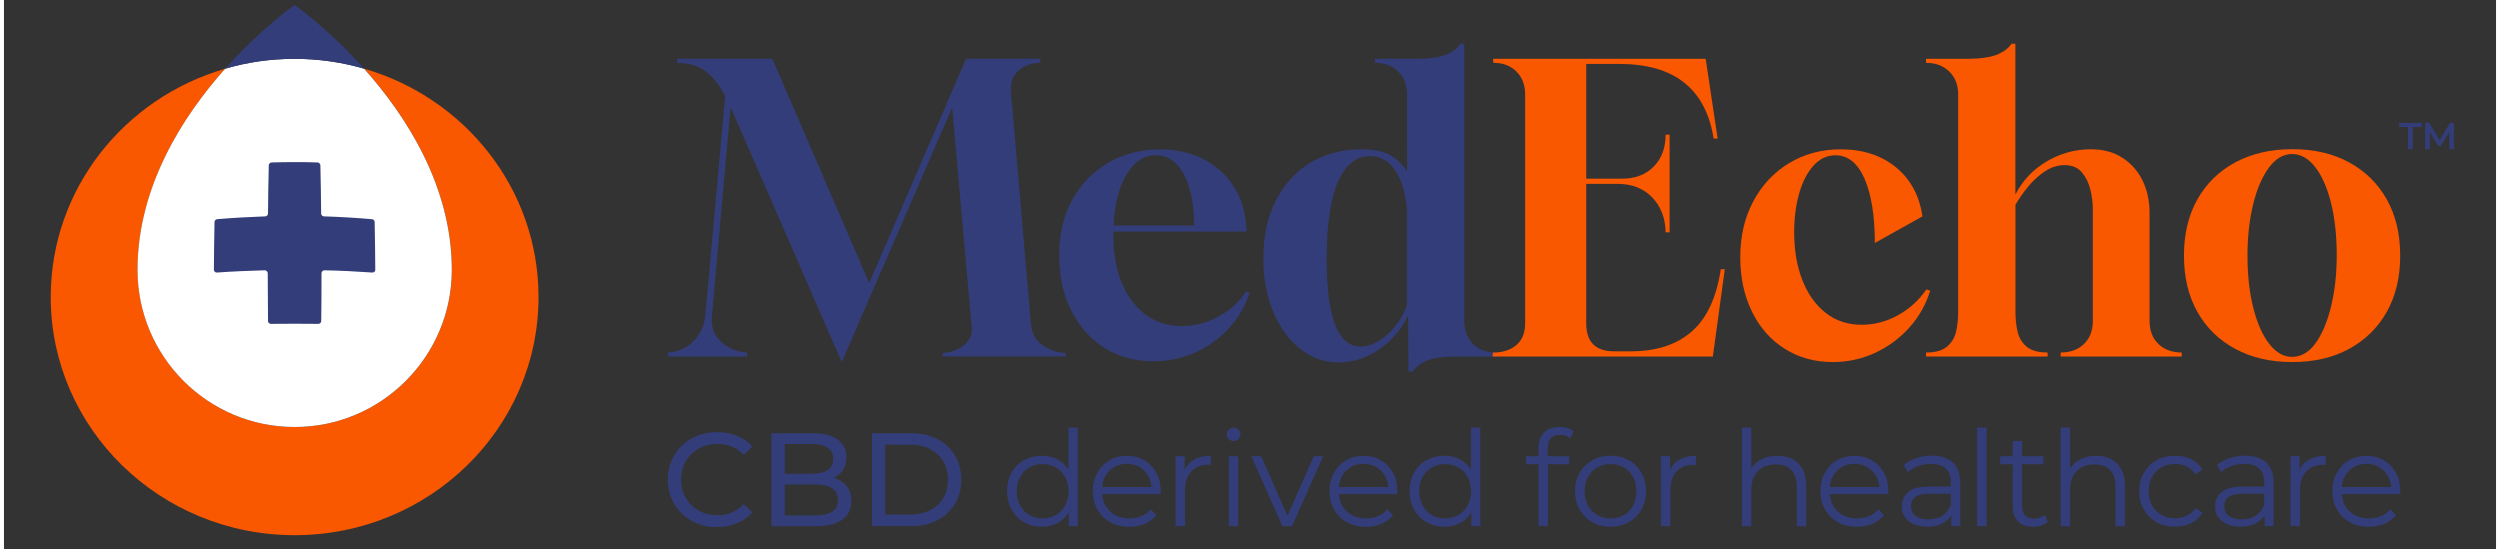 <?xml version="1.0" encoding="utf-8"?>
<!-- Generator: Adobe Illustrator 28.1.0, SVG Export Plug-In . SVG Version: 6.00 Build 0)  -->
<svg width="355" height="78" version="1.1" id="Layer_1" xmlns="http://www.w3.org/2000/svg" xmlns:xlink="http://www.w3.org/1999/xlink" x="0px" y="0px"
	 viewBox="0 0 354.96 78.24" style="enable-background:new 0 0 354.96 78.24;" xml:space="preserve">
<rect x="0" y="0" width="354.96" height="78.24" fill="#333333" stroke="none"/>
<style type="text/css">
	.st0{clip-path:url(#SVGID_00000124858284370790096580000017807452296669812871_);}
	.st1{fill:#F95700;}
	.st2{fill:#FFFFFF;}
	.st3{fill:#333D79;}
</style>
<g>
	<defs>
		<rect id="SVGID_1_" width="354.96" height="78.24"/>
	</defs>
	<clipPath id="SVGID_00000106829225161518143220000009767690203883679131_">
		<use xlink:href="#SVGID_1_"  style="overflow:visible;"/>
	</clipPath>
	<g style="clip-path:url(#SVGID_00000106829225161518143220000009767690203883679131_);">
		<g>
			<g>
				<g>
					<path class="st1" d="M76.14,42.31c0,18.73-15.55,33.92-34.74,33.92S6.66,61.04,6.66,42.31c0-15.38,10.48-28.37,24.85-32.52
						c-5.98,6.72-12.48,16.74-12.48,28.64c0,12.36,10.01,22.39,22.38,22.39c12.36,0,22.39-10.03,22.39-22.39
						c0-11.89-6.5-21.92-12.48-28.64C65.67,13.95,76.14,26.93,76.14,42.31z"/>
				</g>
				<g>
					<path class="st2" d="M63.79,38.43c0,12.36-10.03,22.39-22.39,22.39c-12.36,0-22.38-10.03-22.38-22.39
						c0-11.89,6.5-21.92,12.48-28.64c3.13-0.93,6.45-1.41,9.89-1.41c3.44,0,6.76,0.49,9.91,1.41
						C57.29,16.51,63.79,26.53,63.79,38.43z"/>
				</g>
			</g>
			<g>
				<path class="st3" d="M52.46,38.82c-2.22-0.16-4.49-0.27-6.8-0.32c-0.23-0.01-0.43,0.19-0.43,0.42c0,2.3-0.01,4.57-0.04,6.8
					c0,0.23-0.19,0.41-0.42,0.41c-1.11-0.01-2.24-0.02-3.38-0.02c-1.12,0-2.25,0.01-3.36,0.02c-0.23,0-0.42-0.18-0.42-0.41
					c-0.02-2.23-0.04-4.5-0.04-6.8c0-0.23-0.2-0.43-0.43-0.42c-2.31,0.06-4.58,0.16-6.8,0.32c-0.24,0.02-0.44-0.17-0.44-0.41
					c0.01-1.23,0.04-4.75,0.09-6.79c0.01-0.21,0.17-0.38,0.38-0.4c2.24-0.19,4.52-0.32,6.84-0.4c0.22-0.01,0.4-0.19,0.4-0.41
					c0.02-2.34,0.05-4.63,0.11-6.86c0.01-0.22,0.18-0.4,0.4-0.41c1.08-0.03,2.16-0.05,3.26-0.05c1.1,0,2.19,0.01,3.28,0.05
					c0.22,0.01,0.4,0.19,0.41,0.41c0.05,2.23,0.09,4.53,0.11,6.86c0,0.22,0.18,0.41,0.4,0.41c2.32,0.07,4.61,0.21,6.84,0.4
					c0.21,0.02,0.38,0.19,0.38,0.4c0.05,2.04,0.08,5.56,0.09,6.79C52.9,38.65,52.7,38.84,52.46,38.82z"/>
			</g>
			<g>
				<path class="st3" d="M51.3,9.79c-3.15-0.93-6.47-1.41-9.91-1.41c-3.44,0-6.76,0.49-9.89,1.41c5.15-5.76,9.89-9.09,9.89-9.09
					S46.16,4.02,51.3,9.79z"/>
			</g>
		</g>
		<g>
			<g>
				<g>
					<g>
						<g>
							<g>
								<path class="st3" d="M119.33,51.57L103.5,15.28l-2.66,29.73c-0.15,1.51,0.28,2.73,1.3,3.67c1.02,0.94,2.26,1.45,3.73,1.53
									v0.57H94.57v-0.57c1.43-0.07,2.64-0.6,3.62-1.58c0.98-0.98,1.54-2.2,1.7-3.67l2.83-31.26c-0.72-1.47-1.61-2.63-2.69-3.47
									c-1.07-0.85-2.46-1.27-4.15-1.27V8.38h13.57l13.79,31.94l13.79-31.94h10.57v0.57c-1.21,0-2.22,0.36-3.05,1.07
									c-0.83,0.72-1.21,1.7-1.13,2.94l2.88,33.46c0.19,1.28,0.8,2.24,1.84,2.88c1.04,0.64,2.06,0.96,3.08,0.96v0.51h-17.52v-0.51
									c0.64,0,1.3-0.15,1.98-0.45c0.68-0.3,1.23-0.74,1.67-1.3c0.43-0.56,0.59-1.22,0.48-1.98l-2.77-31.2L119.33,51.57z"/>
							</g>
						</g>
					</g>
					<g>
						<g>
							<g>
								<path class="st3" d="M163.65,51.46c-2.6,0-4.91-0.64-6.93-1.92c-2.01-1.28-3.59-3.06-4.72-5.34
									c-1.13-2.28-1.7-4.89-1.7-7.83c0-3.01,0.62-5.65,1.87-7.91c1.24-2.26,2.95-4.02,5.12-5.28c2.17-1.26,4.63-1.9,7.38-1.9
									c2.3,0,4.34,0.45,6.13,1.36c1.79,0.91,3.22,2.18,4.3,3.82c1.08,1.64,1.69,3.53,1.84,5.68l0.06,0.85h-19v0.28
									c0,4,0.88,7.19,2.66,9.58c1.77,2.39,4.15,3.59,7.12,3.59c1.81,0,3.53-0.44,5.17-1.33c1.64-0.88,2.97-2.08,3.98-3.59
									l0.51,0.17c-0.64,1.92-1.64,3.62-2.99,5.09s-2.96,2.62-4.81,3.45C167.79,51.04,165.8,51.46,163.65,51.46z M158.05,32.12
									h11.47c0-2.98-0.48-5.39-1.44-7.23c-0.96-1.85-2.31-2.77-4.04-2.77c-1.66,0-3.03,0.91-4.13,2.71
									C158.82,26.64,158.2,29.07,158.05,32.12z"/>
							</g>
						</g>
					</g>
					<g>
						<g>
							<g>
								<path class="st3" d="M200.05,52.92L200,44.9c-0.91,1.96-2.26,3.57-4.07,4.83c-1.81,1.26-3.75,1.89-5.82,1.89
									c-2.04,0-3.86-0.64-5.48-1.92c-1.62-1.28-2.9-3.04-3.84-5.29c-0.94-2.24-1.41-4.78-1.41-7.6c0-3.17,0.59-5.92,1.78-8.25
									c1.19-2.34,2.84-4.13,4.95-5.4c2.11-1.26,4.54-1.9,7.29-1.9c1.54,0,2.81,0.24,3.79,0.71c0.98,0.47,1.87,1.27,2.66,2.4V13.47
									c0-1.36-0.42-2.45-1.27-3.28c-0.85-0.83-1.95-1.24-3.31-1.24V8.38h5.77c1.88,0,3.32-0.19,4.3-0.56
									c0.98-0.38,1.68-0.91,2.09-1.58h0.57v39.46c0,1.36,0.41,2.45,1.24,3.28c0.83,0.83,1.94,1.24,3.33,1.24v0.57h-5.76
									c-1.66,0-2.97,0.17-3.93,0.51c-0.96,0.34-1.71,0.88-2.23,1.64H200.05z M193.21,49.36c0.87,0,1.74-0.27,2.63-0.82
									c0.89-0.55,1.69-1.27,2.4-2.18c0.72-0.9,1.24-1.87,1.58-2.88V29.69c-0.19-2.26-0.74-4.07-1.67-5.43
									c-0.93-1.35-2.12-2.03-3.59-2.03c-1.96,0-3.49,1.24-4.58,3.73c-1.06,2.49-1.58,6.16-1.58,11.02
									C188.41,45.24,190.01,49.36,193.21,49.36z"/>
							</g>
						</g>
					</g>
					<g>
						<g>
							<g>
								<path class="st1" d="M212.03,50.78l0.06-0.57h0.06c1.36,0,2.45-0.36,3.28-1.07c0.83-0.72,1.24-1.75,1.24-3.11V13.47
									c0-1.36-0.41-2.45-1.24-3.28c-0.83-0.83-1.92-1.24-3.28-1.24l-0.06-0.57h30.3l1.7,11.36h-0.57
									c-1.13-7.08-5.6-10.63-13.4-10.63h-4.75v16.34h5.09c1.88,0,3.39-0.57,4.52-1.72c1.13-1.15,1.7-2.67,1.7-4.55h0.57v13.91
									h-0.57c-0.04-2.04-0.68-3.69-1.92-4.98c-1.24-1.28-2.88-1.92-4.92-1.92h-4.47v19.84c0,2.68,1.32,4.01,3.96,4.01h2.37
									c3.66,0,6.56-0.94,8.71-2.83c2.15-1.88,3.52-4.84,4.13-8.87h0.57l-1.7,12.44H212.03z"/>
							</g>
						</g>
					</g>
					<g>
						<g>
							<g>
								<path class="st1" d="M260.48,51.57c-2.56,0-4.84-0.63-6.84-1.89c-2-1.26-3.55-3.02-4.66-5.29
									c-1.11-2.26-1.67-4.84-1.67-7.74c0-3.01,0.62-5.68,1.87-8c1.24-2.32,2.95-4.13,5.12-5.43c2.17-1.3,4.61-1.95,7.32-1.95
									c3.17,0,5.79,0.86,7.88,2.57c2.09,1.72,3.34,4.04,3.76,6.98l-6.78,3.79c0-3.84-0.49-6.89-1.47-9.16
									c-0.98-2.22-2.35-3.33-4.13-3.33c-1.21,0-2.25,0.49-3.14,1.47c-0.88,0.98-1.56,2.3-2.04,3.96c-0.47,1.66-0.71,3.5-0.71,5.54
									c0,2.6,0.4,4.89,1.19,6.87s1.9,3.53,3.33,4.63c1.43,1.11,3.13,1.67,5.09,1.67c1.81,0,3.53-0.45,5.17-1.36
									c1.64-0.91,2.99-2.13,4.04-3.67l0.56,0.17c-0.64,2.04-1.66,3.82-3.05,5.34c-1.4,1.53-3.03,2.71-4.89,3.56
									C264.58,51.14,262.59,51.57,260.48,51.57z"/>
							</g>
						</g>
					</g>
					<g>
						<g>
							<g>
								<path class="st1" d="M273.77,50.78v-0.57c1.32,0,2.31-0.27,2.97-0.82c0.66-0.55,1.09-1.25,1.3-2.12
									c0.21-0.87,0.31-1.81,0.31-2.83V13.47c0-1.36-0.42-2.45-1.27-3.28c-0.85-0.83-1.95-1.24-3.31-1.24V8.38h5.77
									c1.92,0,3.39-0.21,4.41-0.62c0.94-0.41,1.6-0.92,1.98-1.53h0.57v21.48c1.02-2,2.51-3.57,4.46-4.72
									c1.96-1.15,4.05-1.73,6.28-1.73c1.77,0,3.28,0.41,4.52,1.22c1.24,0.81,2.2,1.89,2.86,3.25c0.66,1.36,0.99,2.88,0.99,4.58
									v15.38c0,1.4,0.42,2.5,1.27,3.31c0.85,0.81,1.95,1.21,3.31,1.21v0.57h-17.24v-0.57c1.36,0,2.46-0.4,3.31-1.21
									c0.85-0.81,1.27-1.91,1.27-3.31V29.75c0-0.83-0.11-1.73-0.34-2.69c-0.22-0.96-0.63-1.79-1.21-2.49
									c-0.58-0.7-1.41-1.05-2.46-1.05c-0.98,0-1.91,0.29-2.8,0.88c-0.88,0.58-1.69,1.31-2.4,2.18c-0.72,0.87-1.32,1.73-1.81,2.6
									v15.26c0,1.02,0.1,1.96,0.31,2.83c0.21,0.87,0.64,1.57,1.3,2.12c0.66,0.55,1.65,0.82,2.97,0.82v0.57H273.77z"/>
							</g>
						</g>
					</g>
					<g>
						<g>
							<g>
								<path class="st1" d="M325.94,51.57c-3.09,0-5.79-0.62-8.11-1.87c-2.32-1.24-4.12-3-5.4-5.26c-1.28-2.26-1.92-4.94-1.92-8.03
									c0-3.09,0.64-5.77,1.92-8.03c1.28-2.26,3.08-4.01,5.4-5.26c2.32-1.24,5.02-1.87,8.11-1.87c3.09,0,5.79,0.62,8.08,1.87
									c2.3,1.24,4.09,3,5.37,5.26c1.28,2.26,1.92,4.94,1.92,8.03c0,3.09-0.64,5.76-1.92,8.03c-1.28,2.26-3.07,4.01-5.37,5.26
									C331.73,50.95,329.03,51.57,325.94,51.57z M325.89,50.83c1.32,0,2.45-0.66,3.39-1.98c0.94-1.32,1.68-3.08,2.2-5.28
									c0.53-2.2,0.79-4.61,0.79-7.21c0-2.83-0.28-5.32-0.82-7.49c-0.55-2.17-1.3-3.86-2.26-5.09c-0.96-1.22-2.05-1.84-3.25-1.84
									c-1.28,0-2.4,0.66-3.36,1.98c-0.96,1.32-1.71,3.07-2.23,5.26c-0.53,2.19-0.79,4.58-0.79,7.18c0,2.87,0.28,5.39,0.85,7.58
									c0.56,2.19,1.33,3.88,2.29,5.09C323.65,50.23,324.72,50.83,325.89,50.83z"/>
							</g>
						</g>
					</g>
				</g>
			</g>
			<g>
				<g>
					<path class="st3" d="M342.41,18.09h-1.24V17.5h3.18v0.59h-1.24v3.16h-0.7V18.09z"/>
				</g>
				<g>
					<path class="st3" d="M348.31,21.25l-0.01-2.48l-1.23,2.05h-0.31l-1.23-2.02v2.45h-0.66V17.5h0.57l1.49,2.48l1.46-2.48h0.57
						l0.01,3.74H348.31z"/>
				</g>
			</g>
		</g>
		<g>
			<g>
				<g>
					<path class="st3" d="M97.98,74.21c-1.07-0.59-1.9-1.39-2.51-2.42c-0.6-1.03-0.91-2.18-0.91-3.47c0-1.29,0.3-2.44,0.91-3.47
						c0.6-1.03,1.44-1.83,2.51-2.42c1.07-0.59,2.27-0.88,3.59-0.88c1.03,0,1.98,0.17,2.84,0.52c0.86,0.35,1.59,0.86,2.19,1.54
						l-1.23,1.19c-1-1.05-2.24-1.57-3.73-1.57c-0.98,0-1.87,0.22-2.67,0.66c-0.79,0.44-1.41,1.05-1.86,1.82
						c-0.45,0.78-0.67,1.64-0.67,2.6c0,0.96,0.22,1.82,0.67,2.6c0.45,0.78,1.07,1.38,1.86,1.82c0.79,0.44,1.68,0.66,2.67,0.66
						c1.47,0,2.72-0.53,3.73-1.59l1.23,1.19c-0.61,0.68-1.34,1.2-2.2,1.55c-0.86,0.35-1.81,0.53-2.85,0.53
						C100.24,75.09,99.05,74.8,97.98,74.21z"/>
				</g>
			</g>
			<g>
				<g>
					<path class="st3" d="M120.04,69.24c0.44,0.56,0.66,1.27,0.66,2.13c0,1.15-0.43,2.03-1.3,2.65c-0.86,0.62-2.12,0.93-3.77,0.93
						h-6.32V61.7h5.94c1.51,0,2.68,0.3,3.51,0.91s1.24,1.44,1.24,2.51c0,0.69-0.16,1.29-0.48,1.8c-0.32,0.5-0.75,0.89-1.3,1.15
						C118.99,68.29,119.59,68.68,120.04,69.24z M111.21,63.24v4.24h3.88c0.97,0,1.72-0.18,2.24-0.54c0.52-0.36,0.78-0.89,0.78-1.58
						c0-0.69-0.26-1.22-0.78-1.58c-0.52-0.36-1.27-0.54-2.24-0.54H111.21z M117.98,72.88c0.54-0.35,0.81-0.91,0.81-1.66
						c0-1.47-1.08-2.21-3.23-2.21h-4.35v4.41h4.35C116.63,73.41,117.43,73.23,117.98,72.88z"/>
				</g>
			</g>
			<g>
				<g>
					<path class="st3" d="M123.63,61.7h5.58c1.4,0,2.64,0.28,3.73,0.83c1.08,0.55,1.92,1.33,2.52,2.34c0.6,1,0.9,2.15,0.9,3.45
						c0,1.3-0.3,2.45-0.9,3.45c-0.6,1-1.44,1.78-2.52,2.34c-1.08,0.55-2.33,0.83-3.73,0.83h-5.58V61.7z M129.09,73.29
						c1.07,0,2.01-0.21,2.83-0.62c0.81-0.42,1.44-1,1.88-1.75c0.44-0.75,0.66-1.62,0.66-2.6s-0.22-1.85-0.66-2.6
						c-0.44-0.75-1.07-1.33-1.88-1.75c-0.81-0.42-1.76-0.62-2.83-0.62h-3.57v9.95H129.09z"/>
				</g>
			</g>
			<g>
				<g>
					<path class="st3" d="M152.96,60.91v14.03h-1.29v-1.97c-0.4,0.67-0.94,1.18-1.6,1.53c-0.66,0.35-1.41,0.53-2.24,0.53
						c-0.93,0-1.78-0.21-2.53-0.64c-0.76-0.43-1.35-1.03-1.78-1.8c-0.43-0.77-0.64-1.65-0.64-2.63c0-0.98,0.21-1.86,0.64-2.63
						c0.43-0.77,1.02-1.36,1.78-1.79c0.76-0.42,1.6-0.63,2.53-0.63c0.81,0,1.53,0.17,2.18,0.5c0.65,0.33,1.18,0.82,1.6,1.47v-5.97
						H152.96z M149.83,73.36c0.56-0.32,1-0.78,1.32-1.37c0.32-0.59,0.48-1.27,0.48-2.02c0-0.76-0.16-1.43-0.48-2.02
						c-0.32-0.59-0.76-1.05-1.32-1.37c-0.56-0.32-1.19-0.48-1.88-0.48c-0.71,0-1.34,0.16-1.9,0.48c-0.56,0.32-1,0.78-1.32,1.37
						c-0.32,0.59-0.48,1.27-0.48,2.02c0,0.76,0.16,1.43,0.48,2.02c0.32,0.59,0.76,1.05,1.32,1.37c0.56,0.32,1.19,0.48,1.9,0.48
						C148.64,73.84,149.27,73.68,149.83,73.36z"/>
				</g>
			</g>
			<g>
				<g>
					<path class="st3" d="M164.74,70.38h-8.32c0.08,1.03,0.47,1.87,1.19,2.51c0.72,0.64,1.63,0.95,2.72,0.95
						c0.62,0,1.18-0.11,1.7-0.33c0.52-0.22,0.96-0.55,1.34-0.97l0.76,0.87c-0.44,0.53-0.99,0.93-1.65,1.21s-1.39,0.42-2.18,0.42
						c-1.02,0-1.93-0.22-2.71-0.65c-0.79-0.43-1.4-1.04-1.84-1.81c-0.44-0.77-0.66-1.64-0.66-2.61c0-0.97,0.21-1.84,0.63-2.61
						c0.42-0.77,1-1.37,1.74-1.8c0.74-0.43,1.57-0.64,2.49-0.64c0.92,0,1.75,0.21,2.48,0.64c0.73,0.43,1.3,1.02,1.72,1.79
						c0.42,0.76,0.62,1.64,0.62,2.62L164.74,70.38z M157.52,66.99c-0.65,0.61-1.02,1.41-1.11,2.39h7.05
						c-0.09-0.98-0.46-1.78-1.11-2.39c-0.65-0.61-1.46-0.92-2.43-0.92C158.98,66.07,158.17,66.38,157.52,66.99z"/>
				</g>
			</g>
			<g>
				<g>
					<path class="st3" d="M169.57,65.43c0.62-0.34,1.4-0.51,2.32-0.51v1.3l-0.32-0.02c-1.05,0-1.87,0.32-2.46,0.96
						c-0.59,0.64-0.89,1.54-0.89,2.7v5.07h-1.34v-9.95h1.29v1.95C168.48,66.27,168.95,65.77,169.57,65.43z"/>
				</g>
			</g>
			<g>
				<g>
					<path class="st3" d="M174.44,62.54c-0.19-0.19-0.28-0.42-0.28-0.68c0-0.25,0.09-0.47,0.28-0.66c0.19-0.19,0.42-0.28,0.7-0.28
						c0.28,0,0.51,0.09,0.7,0.27c0.19,0.18,0.28,0.4,0.28,0.65c0,0.28-0.1,0.51-0.28,0.7c-0.19,0.19-0.42,0.28-0.7,0.28
						C174.86,62.82,174.63,62.73,174.44,62.54z M174.46,64.99h1.34v9.95h-1.34V64.99z"/>
				</g>
			</g>
			<g>
				<g>
					<path class="st3" d="M187.9,64.99l-4.43,9.95h-1.38l-4.41-9.95h1.4l3.73,8.47l3.76-8.47H187.9z"/>
				</g>
			</g>
			<g>
				<g>
					<path class="st3" d="M198.45,70.38h-8.32c0.08,1.03,0.47,1.87,1.19,2.51c0.72,0.64,1.63,0.95,2.72,0.95
						c0.62,0,1.18-0.11,1.7-0.33c0.52-0.22,0.96-0.55,1.34-0.97l0.76,0.87c-0.44,0.53-0.99,0.93-1.65,1.21s-1.39,0.42-2.18,0.42
						c-1.02,0-1.93-0.22-2.71-0.65c-0.79-0.43-1.4-1.04-1.84-1.81c-0.44-0.77-0.66-1.64-0.66-2.61c0-0.97,0.21-1.84,0.63-2.61
						c0.42-0.77,1-1.37,1.74-1.8c0.74-0.43,1.57-0.64,2.49-0.64c0.92,0,1.75,0.21,2.48,0.64c0.73,0.43,1.3,1.02,1.72,1.79
						c0.42,0.76,0.62,1.64,0.62,2.62L198.45,70.38z M191.24,66.99c-0.65,0.61-1.02,1.41-1.11,2.39h7.05
						c-0.09-0.98-0.46-1.78-1.11-2.39c-0.65-0.61-1.46-0.92-2.43-0.92C192.69,66.07,191.89,66.38,191.24,66.99z"/>
				</g>
			</g>
			<g>
				<g>
					<path class="st3" d="M210.29,60.91v14.03H209v-1.97c-0.4,0.67-0.94,1.18-1.6,1.53c-0.66,0.35-1.41,0.53-2.24,0.53
						c-0.93,0-1.78-0.21-2.53-0.64c-0.76-0.43-1.35-1.03-1.78-1.8c-0.43-0.77-0.64-1.65-0.64-2.63c0-0.98,0.21-1.86,0.64-2.63
						c0.43-0.77,1.02-1.36,1.78-1.79c0.76-0.42,1.6-0.63,2.53-0.63c0.81,0,1.53,0.17,2.18,0.5c0.65,0.33,1.18,0.82,1.6,1.47v-5.97
						H210.29z M207.16,73.36c0.56-0.32,1-0.78,1.32-1.37c0.32-0.59,0.48-1.27,0.48-2.02c0-0.76-0.16-1.43-0.48-2.02
						c-0.32-0.59-0.76-1.05-1.32-1.37c-0.56-0.32-1.19-0.48-1.88-0.48c-0.71,0-1.34,0.16-1.9,0.48c-0.56,0.32-1,0.78-1.32,1.37
						c-0.32,0.59-0.48,1.27-0.48,2.02c0,0.76,0.16,1.43,0.48,2.02c0.32,0.59,0.76,1.05,1.32,1.37c0.56,0.32,1.19,0.48,1.9,0.48
						C205.97,73.84,206.6,73.68,207.16,73.36z"/>
				</g>
			</g>
			<g>
				<g>
					<path class="st3" d="M220.34,62.42c-0.3,0.32-0.45,0.78-0.45,1.4v1.17h3.06v1.13h-3.03v8.81h-1.34v-8.81h-1.78v-1.13h1.78
						v-1.23c0-0.91,0.26-1.63,0.78-2.16s1.26-0.79,2.22-0.79c0.38,0,0.74,0.05,1.1,0.16c0.35,0.11,0.65,0.26,0.89,0.46l-0.45,1
						c-0.39-0.33-0.88-0.49-1.47-0.49C221.07,61.95,220.63,62.11,220.34,62.42z"/>
				</g>
			</g>
			<g>
				<g>
					<path class="st3" d="M226.25,74.38c-0.77-0.43-1.37-1.04-1.82-1.81c-0.44-0.77-0.66-1.64-0.66-2.61c0-0.97,0.22-1.84,0.66-2.61
						c0.44-0.77,1.05-1.37,1.82-1.8c0.77-0.43,1.63-0.64,2.59-0.64c0.96,0,1.82,0.21,2.59,0.64c0.77,0.43,1.37,1.03,1.81,1.8
						c0.43,0.77,0.65,1.64,0.65,2.61c0,0.97-0.22,1.84-0.65,2.61c-0.43,0.77-1.04,1.37-1.81,1.81c-0.77,0.43-1.63,0.65-2.59,0.65
						C227.88,75.03,227.02,74.82,226.25,74.38z M230.74,73.36c0.56-0.32,1-0.78,1.31-1.37c0.31-0.59,0.47-1.27,0.47-2.02
						c0-0.76-0.16-1.43-0.47-2.02c-0.31-0.59-0.75-1.05-1.31-1.37c-0.56-0.32-1.19-0.48-1.9-0.48c-0.71,0-1.34,0.16-1.9,0.48
						c-0.56,0.32-1,0.78-1.32,1.37c-0.32,0.59-0.48,1.27-0.48,2.02c0,0.76,0.16,1.43,0.48,2.02c0.32,0.59,0.76,1.05,1.32,1.37
						c0.56,0.32,1.19,0.48,1.9,0.48C229.54,73.84,230.18,73.68,230.74,73.36z"/>
				</g>
			</g>
			<g>
				<g>
					<path class="st3" d="M238.7,65.43c0.62-0.34,1.4-0.51,2.32-0.51v1.3l-0.32-0.02c-1.05,0-1.87,0.32-2.46,0.96
						c-0.59,0.64-0.89,1.54-0.89,2.7v5.07h-1.34v-9.95h1.29v1.95C237.61,66.27,238.08,65.77,238.7,65.43z"/>
				</g>
			</g>
			<g>
				<g>
					<path class="st3" d="M255.59,66.01c0.74,0.73,1.11,1.78,1.11,3.17v5.77h-1.34v-5.63c0-1.03-0.26-1.82-0.78-2.36
						c-0.52-0.54-1.25-0.81-2.21-0.81c-1.07,0-1.92,0.32-2.54,0.95c-0.62,0.64-0.94,1.52-0.94,2.64v5.22h-1.34V60.91h1.34v5.82
						c0.36-0.58,0.87-1.03,1.51-1.34c0.64-0.31,1.38-0.47,2.21-0.47C253.86,64.92,254.85,65.28,255.59,66.01z"/>
				</g>
			</g>
			<g>
				<g>
					<path class="st3" d="M268.38,70.38h-8.32c0.08,1.03,0.47,1.87,1.19,2.51c0.72,0.64,1.63,0.95,2.72,0.95
						c0.62,0,1.18-0.11,1.7-0.33c0.52-0.22,0.96-0.55,1.34-0.97l0.76,0.87c-0.44,0.53-0.99,0.93-1.65,1.21
						c-0.66,0.28-1.39,0.42-2.18,0.42c-1.02,0-1.93-0.22-2.71-0.65c-0.79-0.43-1.4-1.04-1.84-1.81c-0.44-0.77-0.66-1.64-0.66-2.61
						c0-0.97,0.21-1.84,0.63-2.61c0.42-0.77,1-1.37,1.74-1.8c0.74-0.43,1.57-0.64,2.49-0.64c0.92,0,1.75,0.21,2.48,0.64
						c0.73,0.43,1.3,1.02,1.72,1.79c0.42,0.76,0.62,1.64,0.62,2.62L268.38,70.38z M261.17,66.99c-0.65,0.61-1.02,1.41-1.11,2.39
						h7.05c-0.09-0.98-0.46-1.78-1.11-2.39c-0.65-0.61-1.46-0.92-2.43-0.92C262.62,66.07,261.81,66.38,261.17,66.99z"/>
				</g>
			</g>
			<g>
				<g>
					<path class="st3" d="M277.61,65.89c0.69,0.65,1.04,1.61,1.04,2.88v6.16h-1.29v-1.55c-0.3,0.52-0.75,0.92-1.33,1.21
						c-0.59,0.29-1.28,0.43-2.09,0.43c-1.11,0-1.99-0.26-2.65-0.79c-0.66-0.53-0.98-1.23-0.98-2.1c0-0.84,0.31-1.53,0.92-2.04
						c0.61-0.52,1.58-0.78,2.92-0.78h3.16v-0.61c0-0.86-0.24-1.51-0.72-1.96c-0.48-0.45-1.18-0.67-2.1-0.67
						c-0.63,0-1.24,0.1-1.82,0.31c-0.58,0.21-1.08,0.49-1.49,0.86l-0.6-1c0.5-0.43,1.11-0.76,1.82-0.99
						c0.71-0.23,1.45-0.35,2.23-0.35C275.92,64.92,276.91,65.24,277.61,65.89z M276.09,73.46c0.54-0.35,0.95-0.85,1.21-1.5v-1.63
						h-3.12c-1.7,0-2.55,0.59-2.55,1.78c0,0.58,0.22,1.04,0.66,1.37c0.44,0.33,1.06,0.5,1.85,0.5
						C274.9,73.98,275.55,73.8,276.09,73.46z"/>
				</g>
			</g>
			<g>
				<g>
					<path class="st3" d="M281.05,60.91h1.34v14.03h-1.34V60.91z"/>
				</g>
			</g>
			<g>
				<g>
					<path class="st3" d="M291.13,74.33c-0.25,0.23-0.56,0.4-0.94,0.52c-0.37,0.12-0.76,0.18-1.16,0.18c-0.93,0-1.65-0.25-2.16-0.76
						c-0.5-0.5-0.76-1.22-0.76-2.14v-6.01h-1.78v-1.13h1.78v-2.17h1.34v2.17h3.03v1.13h-3.03v5.94c0,0.59,0.15,1.04,0.45,1.35
						c0.3,0.31,0.72,0.46,1.28,0.46c0.28,0,0.54-0.04,0.8-0.13c0.26-0.09,0.48-0.21,0.67-0.38L291.13,74.33z"/>
				</g>
			</g>
			<g>
				<g>
					<path class="st3" d="M300.99,66.01c0.74,0.73,1.11,1.78,1.11,3.17v5.77h-1.34v-5.63c0-1.03-0.26-1.82-0.78-2.36
						c-0.52-0.54-1.25-0.81-2.21-0.81c-1.07,0-1.92,0.32-2.54,0.95c-0.62,0.64-0.94,1.52-0.94,2.64v5.22h-1.34V60.91h1.34v5.82
						c0.36-0.58,0.87-1.03,1.51-1.34c0.64-0.31,1.38-0.47,2.21-0.47C299.26,64.92,300.25,65.28,300.99,66.01z"/>
				</g>
			</g>
			<g>
				<g>
					<path class="st3" d="M306.61,74.39c-0.77-0.43-1.38-1.03-1.82-1.81c-0.44-0.78-0.66-1.65-0.66-2.62c0-0.97,0.22-1.84,0.66-2.61
						c0.44-0.77,1.05-1.37,1.82-1.8c0.78-0.43,1.65-0.64,2.64-0.64c0.86,0,1.62,0.17,2.3,0.5c0.67,0.33,1.21,0.82,1.6,1.47l-1,0.68
						c-0.33-0.49-0.74-0.86-1.25-1.11c-0.5-0.25-1.05-0.37-1.65-0.37c-0.72,0-1.36,0.16-1.94,0.48c-0.57,0.32-1.02,0.78-1.34,1.37
						c-0.32,0.59-0.48,1.27-0.48,2.02c0,0.77,0.16,1.45,0.48,2.03c0.32,0.59,0.77,1.04,1.34,1.36s1.22,0.48,1.94,0.48
						c0.59,0,1.14-0.12,1.65-0.36c0.5-0.24,0.92-0.61,1.25-1.1l1,0.68c-0.39,0.64-0.93,1.13-1.61,1.47c-0.68,0.33-1.44,0.5-2.29,0.5
						C308.26,75.03,307.38,74.82,306.61,74.39z"/>
				</g>
			</g>
			<g>
				<g>
					<path class="st3" d="M322.24,65.89c0.69,0.65,1.04,1.61,1.04,2.88v6.16h-1.29v-1.55c-0.3,0.52-0.75,0.92-1.33,1.21
						c-0.59,0.29-1.28,0.43-2.09,0.43c-1.11,0-1.99-0.26-2.65-0.79c-0.66-0.53-0.98-1.23-0.98-2.1c0-0.84,0.31-1.53,0.92-2.04
						c0.61-0.52,1.58-0.78,2.92-0.78h3.16v-0.61c0-0.86-0.24-1.51-0.72-1.96c-0.48-0.45-1.18-0.67-2.1-0.67
						c-0.63,0-1.24,0.1-1.82,0.31c-0.58,0.21-1.08,0.49-1.49,0.86l-0.6-1c0.5-0.43,1.11-0.76,1.82-0.99
						c0.71-0.23,1.45-0.35,2.23-0.35C320.55,64.92,321.54,65.24,322.24,65.89z M320.72,73.46c0.54-0.35,0.95-0.85,1.21-1.5v-1.63
						h-3.12c-1.7,0-2.55,0.59-2.55,1.78c0,0.58,0.22,1.04,0.66,1.37c0.44,0.33,1.06,0.5,1.85,0.5
						C319.53,73.98,320.18,73.8,320.72,73.46z"/>
				</g>
			</g>
			<g>
				<g>
					<path class="st3" d="M328.38,65.43c0.62-0.34,1.4-0.51,2.32-0.51v1.3l-0.32-0.02c-1.05,0-1.87,0.32-2.46,0.96
						c-0.59,0.64-0.89,1.54-0.89,2.7v5.07h-1.34v-9.95h1.29v1.95C327.28,66.27,327.75,65.77,328.38,65.43z"/>
				</g>
			</g>
			<g>
				<g>
					<path class="st3" d="M341.3,70.38h-8.32c0.08,1.03,0.47,1.87,1.19,2.51c0.72,0.64,1.63,0.95,2.72,0.95
						c0.62,0,1.18-0.11,1.7-0.33c0.52-0.22,0.96-0.55,1.34-0.97l0.76,0.87c-0.44,0.53-0.99,0.93-1.65,1.21
						c-0.66,0.28-1.39,0.42-2.18,0.42c-1.02,0-1.93-0.22-2.71-0.65c-0.79-0.43-1.4-1.04-1.84-1.81c-0.44-0.77-0.66-1.64-0.66-2.61
						c0-0.97,0.21-1.84,0.63-2.61c0.42-0.77,1-1.37,1.74-1.8c0.74-0.43,1.57-0.64,2.49-0.64c0.92,0,1.75,0.21,2.48,0.64
						c0.73,0.43,1.3,1.02,1.72,1.79c0.42,0.76,0.62,1.64,0.62,2.62L341.3,70.38z M334.09,66.99c-0.65,0.61-1.02,1.41-1.11,2.39h7.05
						c-0.09-0.98-0.46-1.78-1.11-2.39c-0.65-0.61-1.46-0.92-2.43-0.92C335.54,66.07,334.74,66.38,334.09,66.99z"/>
				</g>
			</g>
		</g>
	</g>
</g>
</svg>
